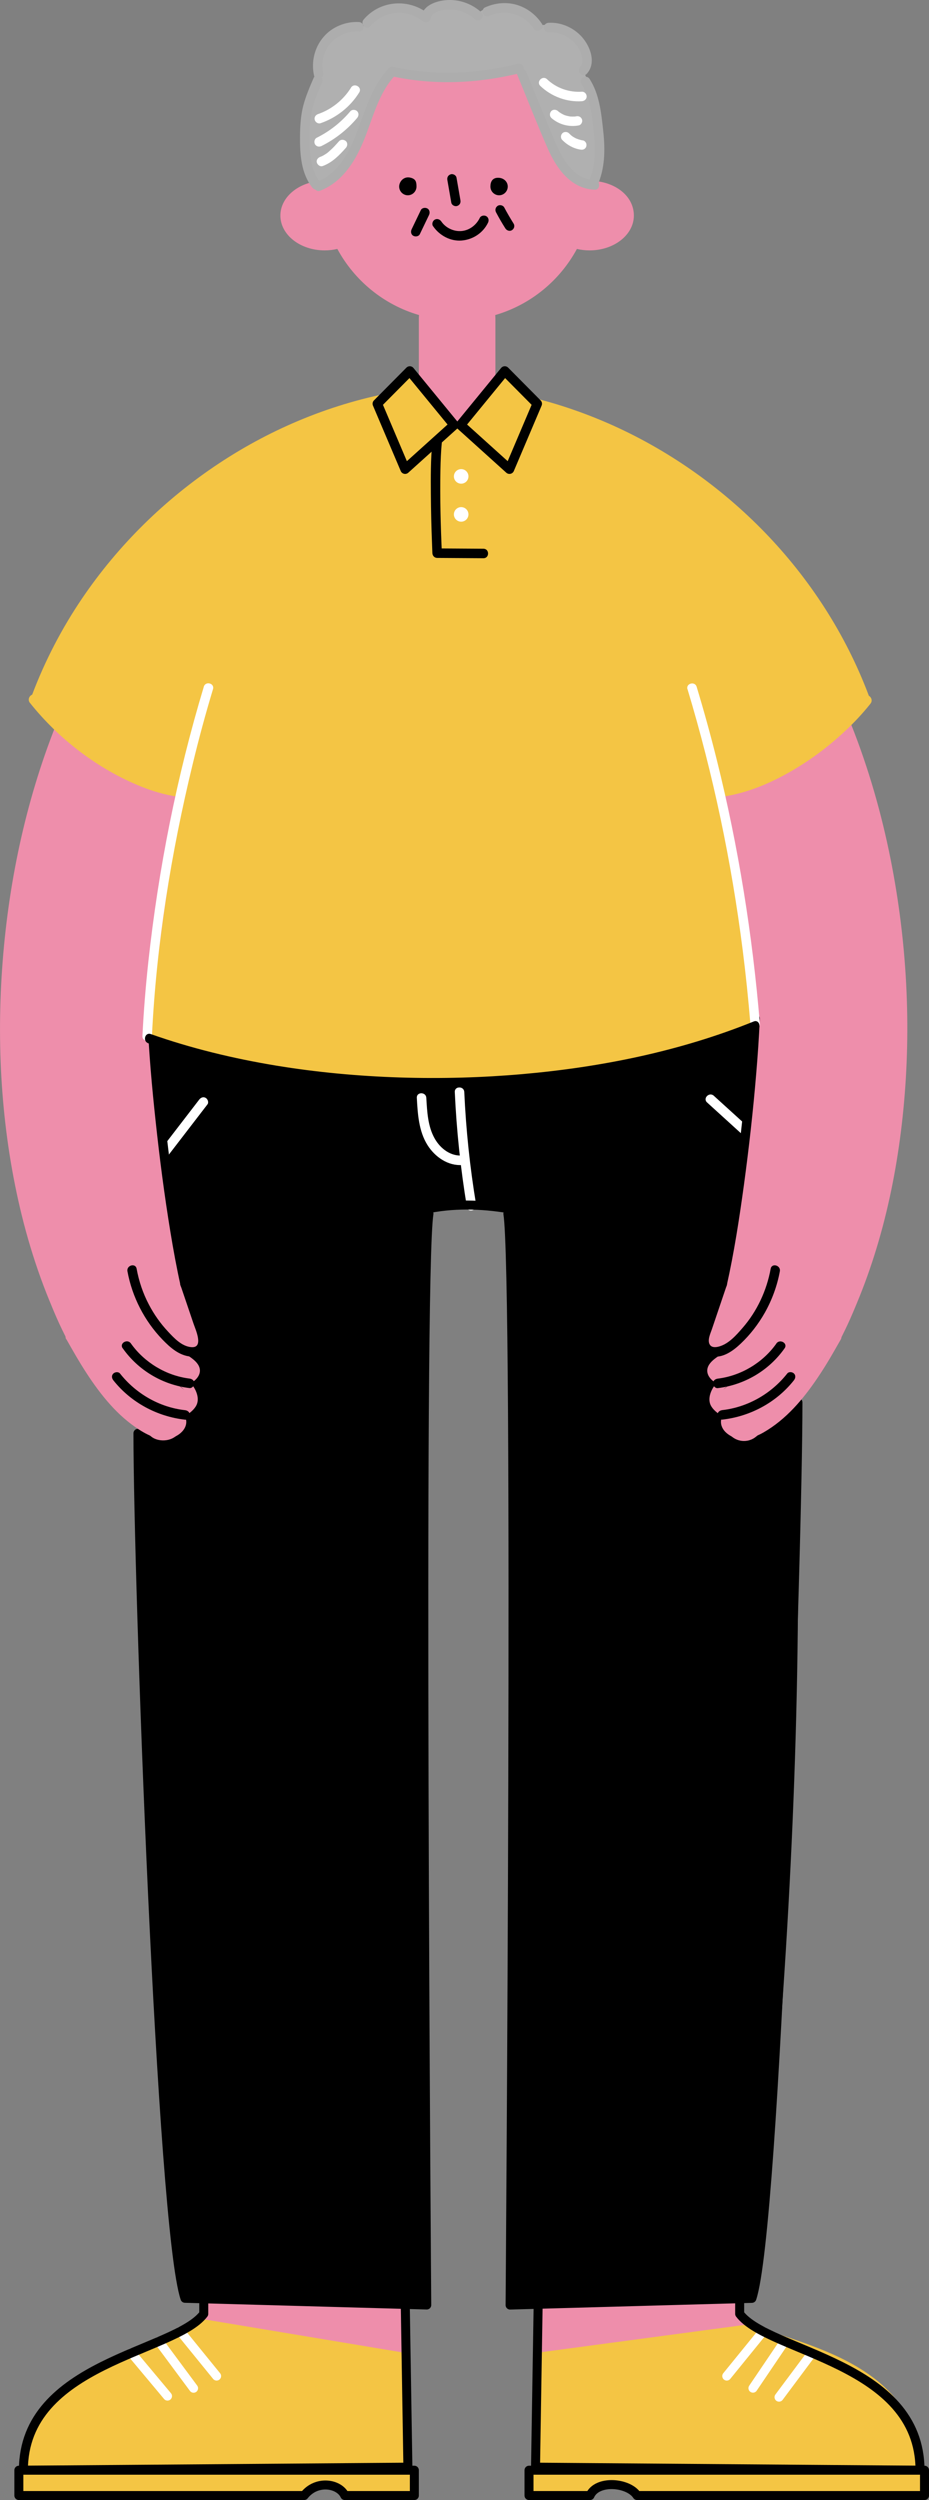 <?xml version="1.0" encoding="UTF-8"?><svg id="_レイヤー_2" xmlns="http://www.w3.org/2000/svg" viewBox="0 0 146.81 394.69"><rect x="0" y="0" width="146.81" height="394.69" fill="#808080" stroke="none"/><defs><style>.cls-1{stroke:#fff;stroke-miterlimit:10;}.cls-1,.cls-2{fill:none;}.cls-1,.cls-2,.cls-3{stroke-linecap:round;stroke-width:1.42px;}.cls-4{stroke-width:1.5px;}.cls-4,.cls-2,.cls-3{stroke:#000;stroke-linejoin:round;}.cls-4,.cls-3,.cls-5{fill:#f4c544;}.cls-6{fill:#000;}.cls-6,.cls-7,.cls-8,.cls-9,.cls-10,.cls-5{stroke-width:0px;}.cls-7{fill:#ee8eab;}.cls-8{fill:#adadad;}.cls-9{fill:#fff;}.cls-10{fill:#b0b0b0;}</style></defs><g id="_レイヤー_28"><path class="cls-7" d="M116.89,362.58v2.72c4.58,6.1,28.5,7.66,28.5,24.68l-60.76-.48.42-26.04"/><path class="cls-5" d="M118.65,366.91c7.34,3.22,26.74,6.04,26.74,23.07l-60.76-.48v-18.03"/><line class="cls-1" x1="128.32" y1="371.47" x2="123.11" y2="378.45"/><line class="cls-1" x1="123.99" y1="369.64" x2="118.99" y2="377.03"/><line class="cls-1" x1="120.59" y1="368.06" x2="114.85" y2="375.12"/><path class="cls-2" d="M116.89,362.58v2.72c4.58,6.1,28.5,7.66,28.5,24.68l-60.76-.48.42-26.04"/><path class="cls-3" d="M146.1,393.98v-4h-62.5v4h9.64c1.11-2.51,6.08-2.09,7.44,0h45.42Z"/><path class="cls-7" d="M32.2,362.58v2.72c-4.58,6.1-28.5,7.66-28.5,24.68l60.76-.48-.42-26.04"/><path class="cls-5" d="M31.52,366.04c-6.49,5.74-27.83,6.92-27.83,23.95l60.76-.48-.29-18.03"/><line class="cls-1" x1="20.77" y1="371.47" x2="26.47" y2="378.28"/><line class="cls-1" x1="25.1" y1="369.64" x2="30.59" y2="377.04"/><line class="cls-1" x1="28.49" y1="368.06" x2="34.23" y2="375.12"/><path class="cls-2" d="M32.2,362.58v2.72c-4.58,6.1-28.5,7.66-28.5,24.68l60.76-.48-.42-26.04"/><path class="cls-3" d="M2.98,393.98v-4h62.5v4h-10.99c-.89-1.91-4.46-2.51-6.43,0H2.98Z"/><path class="cls-6" d="M119.32,161.99l-30,6.43-21.29.07c.03-.59.06-1.18.09-1.77l-44.85-3.15c-2.98,56.95-.81,140.01,5.97,199.27l38.21,1.06c0-44.18-1.7-117.51-.24-172.9,4.02-.7,8.58-.77,12.75-.33,1.22,46.55,1.21,129.56,1.21,173.22l38.21-1.1c6.77-59.26,10.97-145.57-.04-200.81Z"/><path class="cls-9" d="M65.87,173.32c.14,2.53.3,5.27,1.7,7.48,1.18,1.86,3.25,3.31,5.53,3.12.95-.08.96-1.58,0-1.5-1.87.16-3.48-1.07-4.38-2.63-1.12-1.94-1.22-4.29-1.35-6.47-.05-.96-1.55-.97-1.5,0h0Z"/><path class="cls-9" d="M71.87,172.4c.28,6.09.92,12.16,1.92,18.17.16.95,1.6.55,1.45-.4-.98-5.88-1.6-11.82-1.87-17.77-.04-.96-1.54-.97-1.5,0h0Z"/><path class="cls-9" d="M31.48,173.6c-2.67,3.47-5.34,6.94-8.01,10.41-.25.32-.05.84.27,1.03.38.23.78.05,1.03-.27,2.67-3.47,5.34-6.94,8.01-10.41.25-.32.05-.84-.27-1.03-.38-.23-.78-.05-1.03.27h0Z"/><path class="cls-9" d="M111.74,174.05c3.48,3.16,6.95,6.32,10.43,9.47.71.65,1.78-.41,1.06-1.06-3.48-3.16-6.95-6.32-10.43-9.47-.71-.65-1.78.41-1.06,1.06h0Z"/><path class="cls-2" d="M21.8,226.28c0,22.97,3.67,125.36,7.43,136.56l38.21,1.06s-1.25-162.42.35-172.3"/><path class="cls-2" d="M126.1,221.41c0,22.97-3.52,130.23-7.28,141.44l-38.21,1.06s1.25-162.42-.35-172.3"/><path class="cls-2" d="M60.7,192.98c9.96-4.21,17.9-2.91,27.61-.44"/><path class="cls-7" d="M141.31,143.75c-.86-10.93-3.8-16.31-6.71-25.33-2.45-7.58-9.09-11.24-16.13-9.37l-1.52.4c-7.04,1.87-11.24,9.09-9.37,16.13l6.71,25.33c1.87,7.04,9.09,11.24,16.13,9.37l1.52-.4c7.04-1.87,9.9-9.36,9.37-16.13Z"/><path class="cls-7" d="M135.73,204.76c8.41-24.22,7.3-33.32,7.3-49.7,0-10.21-3.92-11.33-10.33-11.63h0c-6.41-.3-13.26,2.01-13.26,13.94,0,0-.52,26.5-3.42,38.34-2.48,10.15-4.21,20.09,5.42,27.67,3.23,2.54,11.3-10.02,14.29-18.62Z"/><rect class="cls-7" x="115.79" y="214.14" width="3.28" height="9.75" rx="1.64" ry="1.64" transform="translate(219.32 -7.65) rotate(52.4)"/><rect class="cls-7" x="117.19" y="215.96" width="6" height="12.76" rx="3" ry="3" transform="translate(214.88 -11.99) rotate(50.4)"/><path class="cls-7" d="M115.8,217.99l4.46-4.08c.75-.69.81-1.86.12-2.62h0c-.69-.75-1.62-.02-2.38.67l-4.36,3.77c-.75.69-1.14,1.38-.45,2.13h0c.69.75,1.86.81,2.62.12Z"/><path class="cls-7" d="M116.98,211c1.41-2.09,4.73-8.91,4.73-8.91,1.34-2.73.47-5-1.76-5.85-2.75-1.05-3.95-.08-4.12,1.06-.52,3.4-2.66,8.3-3.27,11.07-.45,2.05-1.93,4.82-.83,5.14s3.68-.19,5.24-2.5Z"/><path class="cls-7" d="M133.11,114.88c4.79,12.08,7.52,24.98,8.43,37.93s.07,25.96-3.01,38.51c-1.62,6.6-3.87,13.07-6.94,19.14-.43.86.86,1.62,1.3.76,5.65-11.2,8.65-23.61,9.87-36.05,1.29-13.19.56-26.6-2.03-39.59-1.44-7.2-3.47-14.28-6.18-21.1-.35-.89-1.8-.5-1.45.4h0Z"/><path class="cls-6" d="M118.57,160.85c-.22,5.35-.7,10.69-1.27,16.01-.62,5.81-1.37,11.61-2.32,17.37-.46,2.77-.96,5.54-1.58,8.29-.21.94,1.24,1.34,1.45.4,1.17-5.22,1.98-10.53,2.71-15.83.8-5.87,1.46-11.76,1.95-17.66.24-2.86.44-5.71.56-8.58.04-.97-1.46-.96-1.5,0h0Z"/><path class="cls-7" d="M131.59,210.69c-1.69,2.98-3.41,5.98-5.56,8.67-1.07,1.33-2.24,2.59-3.55,3.69s-2.84,2.27-4.47,2.6c-.79.16-1.92-.06-2.42-.77-.39-.56.15-.91.62-1.14.87-.43.11-1.69-.76-1.3-.28.12-.89-.37-1.07-.52-.27-.21-.7-.55-.76-.92-.12-.78.87-2.05,1.6-2.25.79-.22.67-1.57-.2-1.47-.53.06-1.68-.2-1.74-.9-.02-.23.63-.7.9-.9.93-.67,2.43-1.37,2.52-2.67.07-.96-1.44-.96-1.5,0,0-.14,0,0-.07.07-.11.11-.21.21-.33.31-.29.25-.61.45-.92.67-.64.44-1.38.9-1.81,1.57-1.17,1.81,1.29,3.53,2.94,3.35l-.2-1.47c-1.54.43-3.07,2.61-2.62,4.22.21.75.91,1.35,1.52,1.78.74.53,1.62.84,2.49.44l-.76-1.3c-.75.37-1.42.98-1.5,1.85-.07.76.31,1.46.88,1.94,1.77,1.51,4,.95,5.83-.09,3.58-2.05,6.3-5.28,8.57-8.66,1.31-1.95,2.49-3.99,3.65-6.03.48-.84-.82-1.6-1.3-.76h0Z"/><path class="cls-6" d="M122.7,212.1c-2.13,3.02-5.59,5.1-9.27,5.55-.4.05-.75.31-.75.75,0,.37.35.8.75.75,4.25-.52,8.09-2.79,10.56-6.29.56-.79-.74-1.54-1.3-.76h0Z"/><path class="cls-6" d="M124.41,216.84c-2.51,3.18-6.23,5.32-10.27,5.78-.41.05-.75.31-.75.75,0,.37.35.8.75.75,4.42-.5,8.56-2.71,11.33-6.22.25-.32.31-.75,0-1.06-.26-.26-.81-.32-1.06,0h0Z"/><path class="cls-6" d="M113.4,202.52c-.81,2.39-1.62,4.77-2.43,7.16-.33.97-.66,2.03-.26,3.03.3.76.95,1.29,1.76,1.43,1.77.31,3.39-.88,4.6-2.03,1.5-1.42,2.78-3.08,3.8-4.88,1.14-2.03,1.95-4.24,2.37-6.53.17-.94-1.27-1.35-1.45-.4-.63,3.44-2.14,6.7-4.44,9.34-.99,1.14-2.16,2.48-3.65,2.92-.48.14-1.16.25-1.5-.23-.48-.69.07-1.8.3-2.48.78-2.31,1.57-4.63,2.35-6.94.31-.92-1.14-1.31-1.45-.4h0Z"/><path class="cls-7" d="M2.07,143.75c.86-10.93,3.8-16.31,6.71-25.33,2.45-7.58,9.09-11.24,16.13-9.37l1.52.4c7.04,1.87,11.24,9.09,9.37,16.13l-6.71,25.33c-1.87,7.04-9.09,11.24-16.13,9.37l-1.52-.4c-7.04-1.87-9.9-9.36-9.37-16.13Z"/><path class="cls-7" d="M7.65,204.76C-.76,180.54.35,171.45.35,155.06c0-10.21,3.92-11.33,10.33-11.63h0c6.41-.3,13.26,2.01,13.26,13.94,0,0,.52,26.5,3.42,38.34,2.48,10.15,4.21,20.09-5.42,27.67-3.23,2.54-11.3-10.02-14.29-18.62Z"/><rect class="cls-7" x="24.3" y="214.14" width="3.28" height="9.75" rx="1.64" ry="1.64" transform="translate(-163.42 105.95) rotate(-52.4)"/><rect class="cls-7" x="20.2" y="215.96" width="6" height="12.76" rx="3" ry="3" transform="translate(-162.9 98.48) rotate(-50.4)"/><path class="cls-7" d="M27.58,217.99l-4.46-4.08c-.75-.69-.81-1.86-.12-2.62h0c.69-.75,1.62-.02,2.38.67l4.36,3.77c.75.69,1.14,1.38.45,2.13h0c-.69.75-1.86.81-2.62.12Z"/><path class="cls-7" d="M26.4,211c-1.41-2.09-4.73-8.91-4.73-8.91-1.34-2.73-.47-5,1.76-5.85,2.75-1.05,3.95-.08,4.12,1.06.52,3.4,2.66,8.3,3.27,11.07.45,2.05,1.93,4.82.83,5.14s-3.68-.19-5.24-2.5Z"/><path class="cls-7" d="M8.83,114.48c-4.87,12.27-7.59,25.38-8.5,38.53-.89,13,0,26.23,3.12,38.9,1.65,6.66,3.95,13.18,7.04,19.31.43.86,1.73.1,1.3-.76-5.55-11.01-8.51-23.26-9.69-35.49-1.26-13.06-.55-26.33,2.03-39.19,1.43-7.13,3.46-14.14,6.14-20.9.36-.9-1.09-1.29-1.45-.4h0Z"/><path class="cls-6" d="M23.31,160.85c.22,5.38.7,10.75,1.28,16.11.63,5.88,1.39,11.75,2.35,17.59.46,2.8.97,5.6,1.59,8.38.21.94,1.66.54,1.45-.4-1.16-5.19-1.97-10.46-2.7-15.73-.79-5.8-1.44-11.62-1.92-17.45-.23-2.83-.43-5.65-.55-8.49-.04-.96-1.54-.97-1.5,0h0Z"/><path class="cls-7" d="M10.5,211.45c2.04,3.6,4.15,7.22,6.93,10.31,1.34,1.5,2.86,2.85,4.55,3.94,1.81,1.16,3.98,2.12,6.03.92.75-.44,1.41-1.19,1.43-2.1.02-.97-.71-1.68-1.52-2.08l-.76,1.3c.84.38,1.7.11,2.43-.4.63-.43,1.36-1.05,1.58-1.82.46-1.6-1.08-3.79-2.62-4.22l-.2,1.47c1.65.18,4.11-1.54,2.94-3.35-.42-.65-1.13-1.1-1.75-1.53-.31-.22-.64-.43-.94-.67-.13-.11-.25-.23-.37-.35-.07-.07-.08-.23-.07-.08-.06-.96-1.57-.97-1.5,0,.09,1.3,1.59,2,2.52,2.67.27.2.93.68.9.9-.07.71-1.19.96-1.74.9-.86-.09-.99,1.25-.2,1.47.72.2,1.73,1.47,1.6,2.25-.06.36-.46.67-.72.89-.19.15-.83.68-1.11.55-.87-.39-1.63.87-.76,1.3.38.19.92.47.72.97-.24.61-1.17.94-1.76.99-.94.09-1.86-.4-2.66-.85-.72-.41-1.41-.87-2.06-1.38-2.7-2.11-4.79-4.88-6.63-7.74-1.06-1.65-2.03-3.34-3-5.04-.48-.84-1.77-.08-1.3.76h0Z"/><path class="cls-6" d="M19.39,212.85c2.47,3.5,6.31,5.78,10.56,6.29.4.05.75-.38.75-.75,0-.45-.35-.7-.75-.75-3.68-.45-7.13-2.53-9.27-5.55-.55-.78-1.85-.03-1.3.76h0Z"/><path class="cls-6" d="M17.91,217.91c2.77,3.5,6.91,5.72,11.33,6.22.41.05.75-.38.75-.75,0-.44-.35-.71-.75-.75-4.04-.45-7.76-2.6-10.27-5.78-.25-.32-.8-.26-1.06,0-.32.31-.25.74,0,1.06h0Z"/><path class="cls-6" d="M28.53,202.92c.68,2.01,1.37,4.03,2.05,6.04.31.92,1.7,3.9-.36,3.72-1.5-.13-2.71-1.43-3.67-2.46-1.2-1.28-2.21-2.71-3.02-4.26-.94-1.78-1.58-3.69-1.94-5.66-.17-.95-1.62-.55-1.45.4.74,4.04,2.69,7.84,5.54,10.79,1.23,1.27,2.68,2.56,4.53,2.68.79.05,1.58-.23,2.08-.85.67-.83.62-1.9.35-2.87-.36-1.32-.87-2.62-1.31-3.91s-.91-2.69-1.37-4.03c-.31-.91-1.76-.52-1.45.4h0Z"/><path class="cls-5" d="M23.63,163.99s3.32-43.07,14.76-73.4c3.8-10.08,10.03-28.06,28.29-28.06h11.1c18.26,0,23.91,21.06,27.56,30.06,10.15,25.02,13.34,69.24,13.34,69.24-27.06,12.08-70.54,10.49-95.05,2.15Z"/><path class="cls-5" d="M5.78,109.92s3.19-12.31,16.02-25.14c10.36-10.36,28.23-23.15,38.9-20.02,0,0-7.01,19.7-9.18,24.73-5.49,12.77-18.59,35.54-18.59,35.54-11.37.8-23.22-6.52-27.16-15.12Z"/><path class="cls-5" d="M136.84,109.92s-3.19-12.31-16.02-25.14c-10.36-10.36-28.23-23.15-38.9-20.02,0,0,7.01,19.7,9.18,24.73,5.49,12.77,18.59,35.54,18.59,35.54,11.37.8,23.22-6.52,27.16-15.12Z"/><path class="cls-5" d="M62.8,61.81c-10.07,1.77-19.72,5.73-28.23,11.37-8.48,5.61-15.87,12.86-21.58,21.27-3.23,4.76-5.9,9.89-7.93,15.28-.34.9,1.11,1.29,1.45.4,3.55-9.38,9.14-17.95,16.13-25.13s15.3-12.94,24.45-16.91c5.16-2.24,10.58-3.86,16.12-4.83.95-.17.55-1.61-.4-1.45h0Z"/><path class="cls-5" d="M4.72,110.95c4.55,5.72,10.78,10.49,17.57,13.22,1.84.74,3.76,1.31,5.73,1.6.94.14,1.35-1.3.4-1.45-3.48-.52-6.77-1.87-9.82-3.59-3.21-1.81-6.18-4.03-8.86-6.56-1.41-1.34-2.74-2.76-3.96-4.28-.6-.76-1.66.31-1.06,1.06h0Z"/><path class="cls-9" d="M32.21,108.41c-4.27,14.15-7.17,28.76-8.77,43.45-.42,3.89-.74,7.8-.93,11.71-.05.96,1.45.96,1.5,0,.7-14.48,3.03-28.91,6.45-42.98.96-3.96,2.02-7.89,3.2-11.79.28-.93-1.17-1.32-1.45-.4h0Z"/><path class="cls-5" d="M79.11,63.25c9.9,1.74,19.34,5.6,27.72,11.12s15.6,12.59,21.2,20.83c3.16,4.65,5.8,9.66,7.78,14.92.34.89,1.79.51,1.45-.4-3.62-9.58-9.27-18.31-16.39-25.66-7.07-7.29-15.57-13.23-24.88-17.28-5.28-2.29-10.81-3.99-16.48-4.98-.94-.17-1.35,1.28-.4,1.45h0Z"/><path class="cls-5" d="M136.51,110.03c-4.39,5.52-10.44,10.19-17.03,12.76-1.8.7-3.67,1.24-5.58,1.52-.95.14-.55,1.59.4,1.45,3.55-.53,6.94-1.9,10.06-3.63,3.31-1.83,6.39-4.1,9.15-6.68,1.46-1.36,2.82-2.81,4.06-4.37.6-.75-.46-1.82-1.06-1.06h0Z"/><path class="cls-9" d="M108.65,108.81c4.06,13.45,6.95,27.25,8.72,41.19.49,3.86.89,7.73,1.21,11.61.08.96,1.58.96,1.5,0-1.16-14.01-3.39-27.94-6.79-41.58-.97-3.9-2.04-7.77-3.2-11.61-.28-.92-1.73-.53-1.45.4h0Z"/><path class="cls-6" d="M23.43,164.71c11.82,4.16,24.39,6.16,36.87,6.79,13.12.66,26.38-.22,39.26-2.87,6.8-1.4,13.52-3.31,19.96-5.92.88-.36.5-1.81-.4-1.45-11.64,4.71-24.14,7.23-36.62,8.32s-26.06.76-38.87-1.35c-6.72-1.11-13.38-2.71-19.81-4.98-.91-.32-1.3,1.13-.4,1.45h0Z"/><path class="cls-7" d="M93.7,28.55c-.29-11.62-9.78-20.96-21.47-20.96s-21.18,9.34-21.47,20.96c-3.61.22-6.45,2.59-6.45,5.48,0,3.04,3.13,5.5,7,5.5.69,0,1.36-.08,2-.23,2.71,5.01,7.34,8.82,12.91,10.44-.02.2-.03.4-.03.6v10.75c0,3.34,2.71,6.05,6.05,6.05s6.05-2.71,6.05-6.05v-10.75c0-.2-.01-.4-.03-.6,5.57-1.62,10.2-5.43,12.91-10.44.63.15,1.3.23,2,.23,3.87,0,7-2.46,7-5.5s-2.84-5.26-6.45-5.48Z"/><path class="cls-6" d="M63.08,29.45c0-.76.72-1.71,1.87-1.38.73.21.87.62.87,1.38s-.62,1.38-1.37,1.38-1.37-.62-1.37-1.38Z"/><path class="cls-6" d="M77.5,29.45c0-.76.32-1.32,1.07-1.38,1.01-.07,1.67.62,1.67,1.38s-.62,1.38-1.37,1.38-1.37-.62-1.37-1.38Z"/><path class="cls-6" d="M70.7,28.44c.21,1.19.41,2.37.62,3.56.07.39.56.64.92.52.42-.14.6-.51.52-.92-.21-1.19-.41-2.37-.62-3.56-.07-.39-.56-.64-.92-.52-.42.14-.6.51-.52.92h0Z"/><path class="cls-6" d="M68.44,35.71c1,1.47,2.76,2.42,4.55,2.26s3.36-1.22,4.13-2.81c.18-.36.1-.81-.27-1.03-.33-.19-.85-.1-1.03.27-.53,1.1-1.59,1.94-2.83,2.07s-2.55-.47-3.26-1.52c-.23-.33-.66-.48-1.03-.27-.33.19-.5.69-.27,1.03h0Z"/><path class="cls-6" d="M78.39,33.52c.46.87.95,1.72,1.48,2.55.21.33.68.49,1.03.27s.49-.67.27-1.03c-.52-.83-1.02-1.68-1.48-2.55-.18-.35-.7-.48-1.03-.27-.35.23-.47.65-.27,1.03h0Z"/><path class="cls-6" d="M66.5,33.18c-.48,1.01-.97,2.02-1.45,3.02-.17.35-.11.83.27,1.03.33.18.85.11,1.03-.27.48-1.01.97-2.02,1.45-3.02.17-.35.11-.83-.27-1.03-.33-.18-.85-.11-1.03.27h0Z"/><path class="cls-10" d="M93.23,29.41c1.73.1,2.94-10.22-1.25-18.66-1.65-3.33-6.4-5.32-9.86-3.91-3.65,1.48,2.23,7.87,4.17,13.22,1.94,5.35,3.22,9.15,6.94,9.35Z"/><path class="cls-10" d="M85.79,8.77c.76-2.34-7.6-3.5-15.27-3.12-6.13.3-10.36,1.58-12.12,3.18-1.25,1.14,5.42,3.42,14.83,2.89,5.84-.33,12-1.25,12.56-2.95Z"/><path class="cls-10" d="M50.46,29.41c-1.73.1-2.55-4.54-1-14.16,1.2-7.45,8.65-9.82,12.11-8.41,3.65,1.48-2.23,7.87-4.17,13.22-1.94,5.35-3.22,9.15-6.94,9.35Z"/><ellipse class="cls-10" cx="62.46" cy="5.65" rx="5.5" ry="4.43" transform="translate(1.37 19.84) rotate(-18.24)"/><ellipse class="cls-10" cx="55.58" cy="8.89" rx="5.81" ry="4.43" transform="translate(3.31 29.77) rotate(-30.86)"/><ellipse class="cls-10" cx="71.33" cy="3.93" rx="3.51" ry="4.79" transform="translate(62.53 74.83) rotate(-86.07)"/><ellipse class="cls-10" cx="87.08" cy="8.55" rx="4.43" ry="5.5" transform="translate(44.85 85.18) rotate(-66.75)"/><ellipse class="cls-10" cx="79.98" cy="5.29" rx="4.43" ry="5.81" transform="translate(60.03 82.92) rotate(-79.37)"/><path class="cls-8" d="M61.35,10.88c-2.62,2.83-3.63,6.57-4.98,10.08-1.17,3.05-2.95,6.45-6.18,7.7-.89.35-.5,1.8.4,1.45,3.42-1.33,5.45-4.47,6.81-7.72,1.49-3.55,2.32-7.54,5-10.45.65-.71-.4-1.77-1.06-1.06h0Z"/><path class="cls-8" d="M61.73,12c6.83,1.51,13.75,1.19,20.52-.47.94-.23.54-1.68-.4-1.45-6.5,1.59-13.16,1.92-19.72.47-.94-.21-1.34,1.24-.4,1.45h0Z"/><path class="cls-8" d="M81.73,11.78c1.61,3.89,3.14,7.83,4.84,11.69,1.37,3.12,3.65,6.34,7.39,6.48.97.04.96-1.46,0-1.5-3.42-.13-5.2-3.6-6.36-6.35-1.5-3.56-2.95-7.14-4.42-10.72-.36-.88-1.81-.49-1.45.4h0Z"/><path class="cls-8" d="M49.59,12.24c-.63,1.46-1.27,2.93-1.67,4.47s-.5,3.27-.51,4.92c-.02,2.73.17,5.7,1.91,7.95.25.32.64.49,1.03.27.32-.18.52-.71.27-1.03-1.58-2.06-1.72-4.7-1.7-7.19.01-1.48.07-2.96.43-4.41s.96-2.85,1.55-4.22c.38-.88-.91-1.64-1.3-.76h0Z"/><path class="cls-8" d="M51.07,11.49c-.35-1.63.08-3.44,1.2-4.69s2.78-1.92,4.46-1.82c.96.06.96-1.44,0-1.5-2.08-.12-4.24.75-5.6,2.35-1.43,1.67-1.97,3.92-1.51,6.06.2.94,1.65.54,1.45-.4h0Z"/><path class="cls-8" d="M58.53,4.14c2.08-2.43,5.72-2.88,8.23-.81.39.32,1.14.28,1.25-.33.25-1.33,2.23-1.54,3.32-1.5,1.37.05,2.69.61,3.7,1.53.71.65,1.77-.4,1.06-1.06C74.7.69,72.86-.03,70.96,0c-1.68.03-4.03.68-4.39,2.6l1.25-.33c-3.1-2.56-7.7-2.29-10.35.81-.62.73.43,1.8,1.06,1.06h0Z"/><path class="cls-8" d="M77.38,2.48c2.48-1.13,5.47-.22,6.96,2.04.53.8,1.83.05,1.3-.76-.9-1.37-2.21-2.41-3.77-2.93-1.72-.57-3.6-.4-5.24.35-.37.17-.46.7-.27,1.03.22.38.66.44,1.03.27h0Z"/><path class="cls-8" d="M86.7,5.1c1.51-.09,2.99.52,4.05,1.63.51.53.91,1.18,1.12,1.88.19.63.28,1.45-.19,1.97-.64.72.41,1.78,1.06,1.06,1.52-1.69.57-4.26-.74-5.76s-3.32-2.4-5.31-2.28c-.4.02-.75.33-.75.75,0,.39.34.77.75.75h0Z"/><path class="cls-8" d="M91.87,13.22c1.42,2.21,1.68,5.01,1.96,7.56s.35,5.35-.74,7.79c-.39.87.9,1.64,1.3.76,1.22-2.7,1.26-5.64.95-8.54s-.6-5.88-2.16-8.32c-.52-.81-1.82-.06-1.3.76h0Z"/><path class="cls-9" d="M55.47,13.84c-1.2,1.93-3.08,3.44-5.21,4.17-.38.13-.64.51-.52.92.1.37.54.66.92.52,2.53-.87,4.7-2.59,6.11-4.86.51-.82-.79-1.58-1.3-.76h0Z"/><path class="cls-9" d="M55.38,17.55c-1.48,1.76-3.27,3.17-5.33,4.2-.36.18-.46.69-.27,1.03.22.37.66.45,1.03.27,2.15-1.07,4.08-2.59,5.63-4.43.26-.31.3-.76,0-1.06-.27-.27-.8-.31-1.06,0h0Z"/><path class="cls-9" d="M53.59,22.28c-.47.53-.94,1.06-1.47,1.52-.06.05-.12.11-.18.16-.03.03-.07.06-.1.09-.02.01-.14.11-.05.04s-.05.03-.05.04c-.04.03-.07.05-.11.08-.07.05-.13.09-.2.13-.15.1-.3.19-.46.27-.07.04-.14.07-.22.1-.08.04.14-.05,0,0-.05.02-.1.04-.15.06-.37.13-.66.52-.52.92.12.36.53.67.92.52,1.51-.55,2.61-1.69,3.66-2.87.26-.29.31-.78,0-1.06-.28-.26-.78-.31-1.06,0h0Z"/><path class="cls-9" d="M85.39,13.57c1.74,1.66,4.16,2.57,6.57,2.41.4-.03.75-.33.75-.75,0-.39-.34-.78-.75-.75-2.02.13-4.03-.56-5.51-1.97-.7-.67-1.76.39-1.06,1.06h0Z"/><path class="cls-9" d="M87.11,18.61c1.2,1.05,2.79,1.48,4.35,1.19.39-.07.64-.56.52-.92-.13-.41-.51-.6-.92-.52-.04,0-.29.07-.08.02-.07.02-.15.02-.23.02-.15,0-.3.01-.46,0-.08,0-.15,0-.23-.02-.04,0-.08,0-.11-.01.1.01.11.02.03,0-.15-.03-.3-.06-.45-.1s-.29-.09-.43-.14c-.08-.03-.07-.03.02,0-.03-.02-.07-.03-.1-.05-.07-.03-.14-.07-.2-.1-.13-.07-.26-.15-.39-.24-.03-.02-.24-.16-.08-.05-.06-.04-.12-.1-.17-.15-.29-.26-.77-.31-1.06,0-.26.28-.31.78,0,1.06h0Z"/><path class="cls-9" d="M88.86,22.1c.76.79,1.79,1.36,2.88,1.52.21.03.39.03.58-.08.16-.09.3-.27.34-.45.04-.19.03-.41-.08-.58-.1-.15-.26-.32-.45-.34-.23-.03-.46-.09-.68-.16-.11-.04-.22-.08-.33-.12-.09-.03.16.07.05.02-.02-.01-.05-.02-.08-.03-.06-.03-.11-.05-.17-.08-.21-.11-.41-.23-.59-.37-.02-.02-.1-.08,0,0s.02.01,0,0c-.05-.04-.1-.08-.14-.12-.09-.08-.18-.17-.27-.26-.27-.28-.79-.29-1.06,0s-.29.76,0,1.06h0Z"/><polygon class="cls-4" points="80.51 74.07 72.78 67.1 79.77 58.57 84.9 63.74 80.51 74.07"/><polygon class="cls-4" points="64.02 74.07 71.76 67.1 64.76 58.57 59.63 63.74 64.02 74.07"/><circle class="cls-9" cx="72.88" cy="75.21" r="1.15"/><circle class="cls-9" cx="72.88" cy="81.21" r="1.15"/><path class="cls-6" d="M68.33,69.78c-.28,2.75-.26,5.53-.24,8.29.02,2.55.08,5.11.18,7.66.02.53.04,1.06.06,1.6.02.41.33.75.75.75,2.44.02,4.88.03,7.32.05.97,0,.97-1.49,0-1.5-2.44-.02-4.88-.03-7.32-.05l.75.75c-.2-4.37-.31-8.76-.23-13.14.03-1.47.08-2.94.23-4.41.1-.96-1.4-.95-1.5,0h0Z"/></g></svg>
